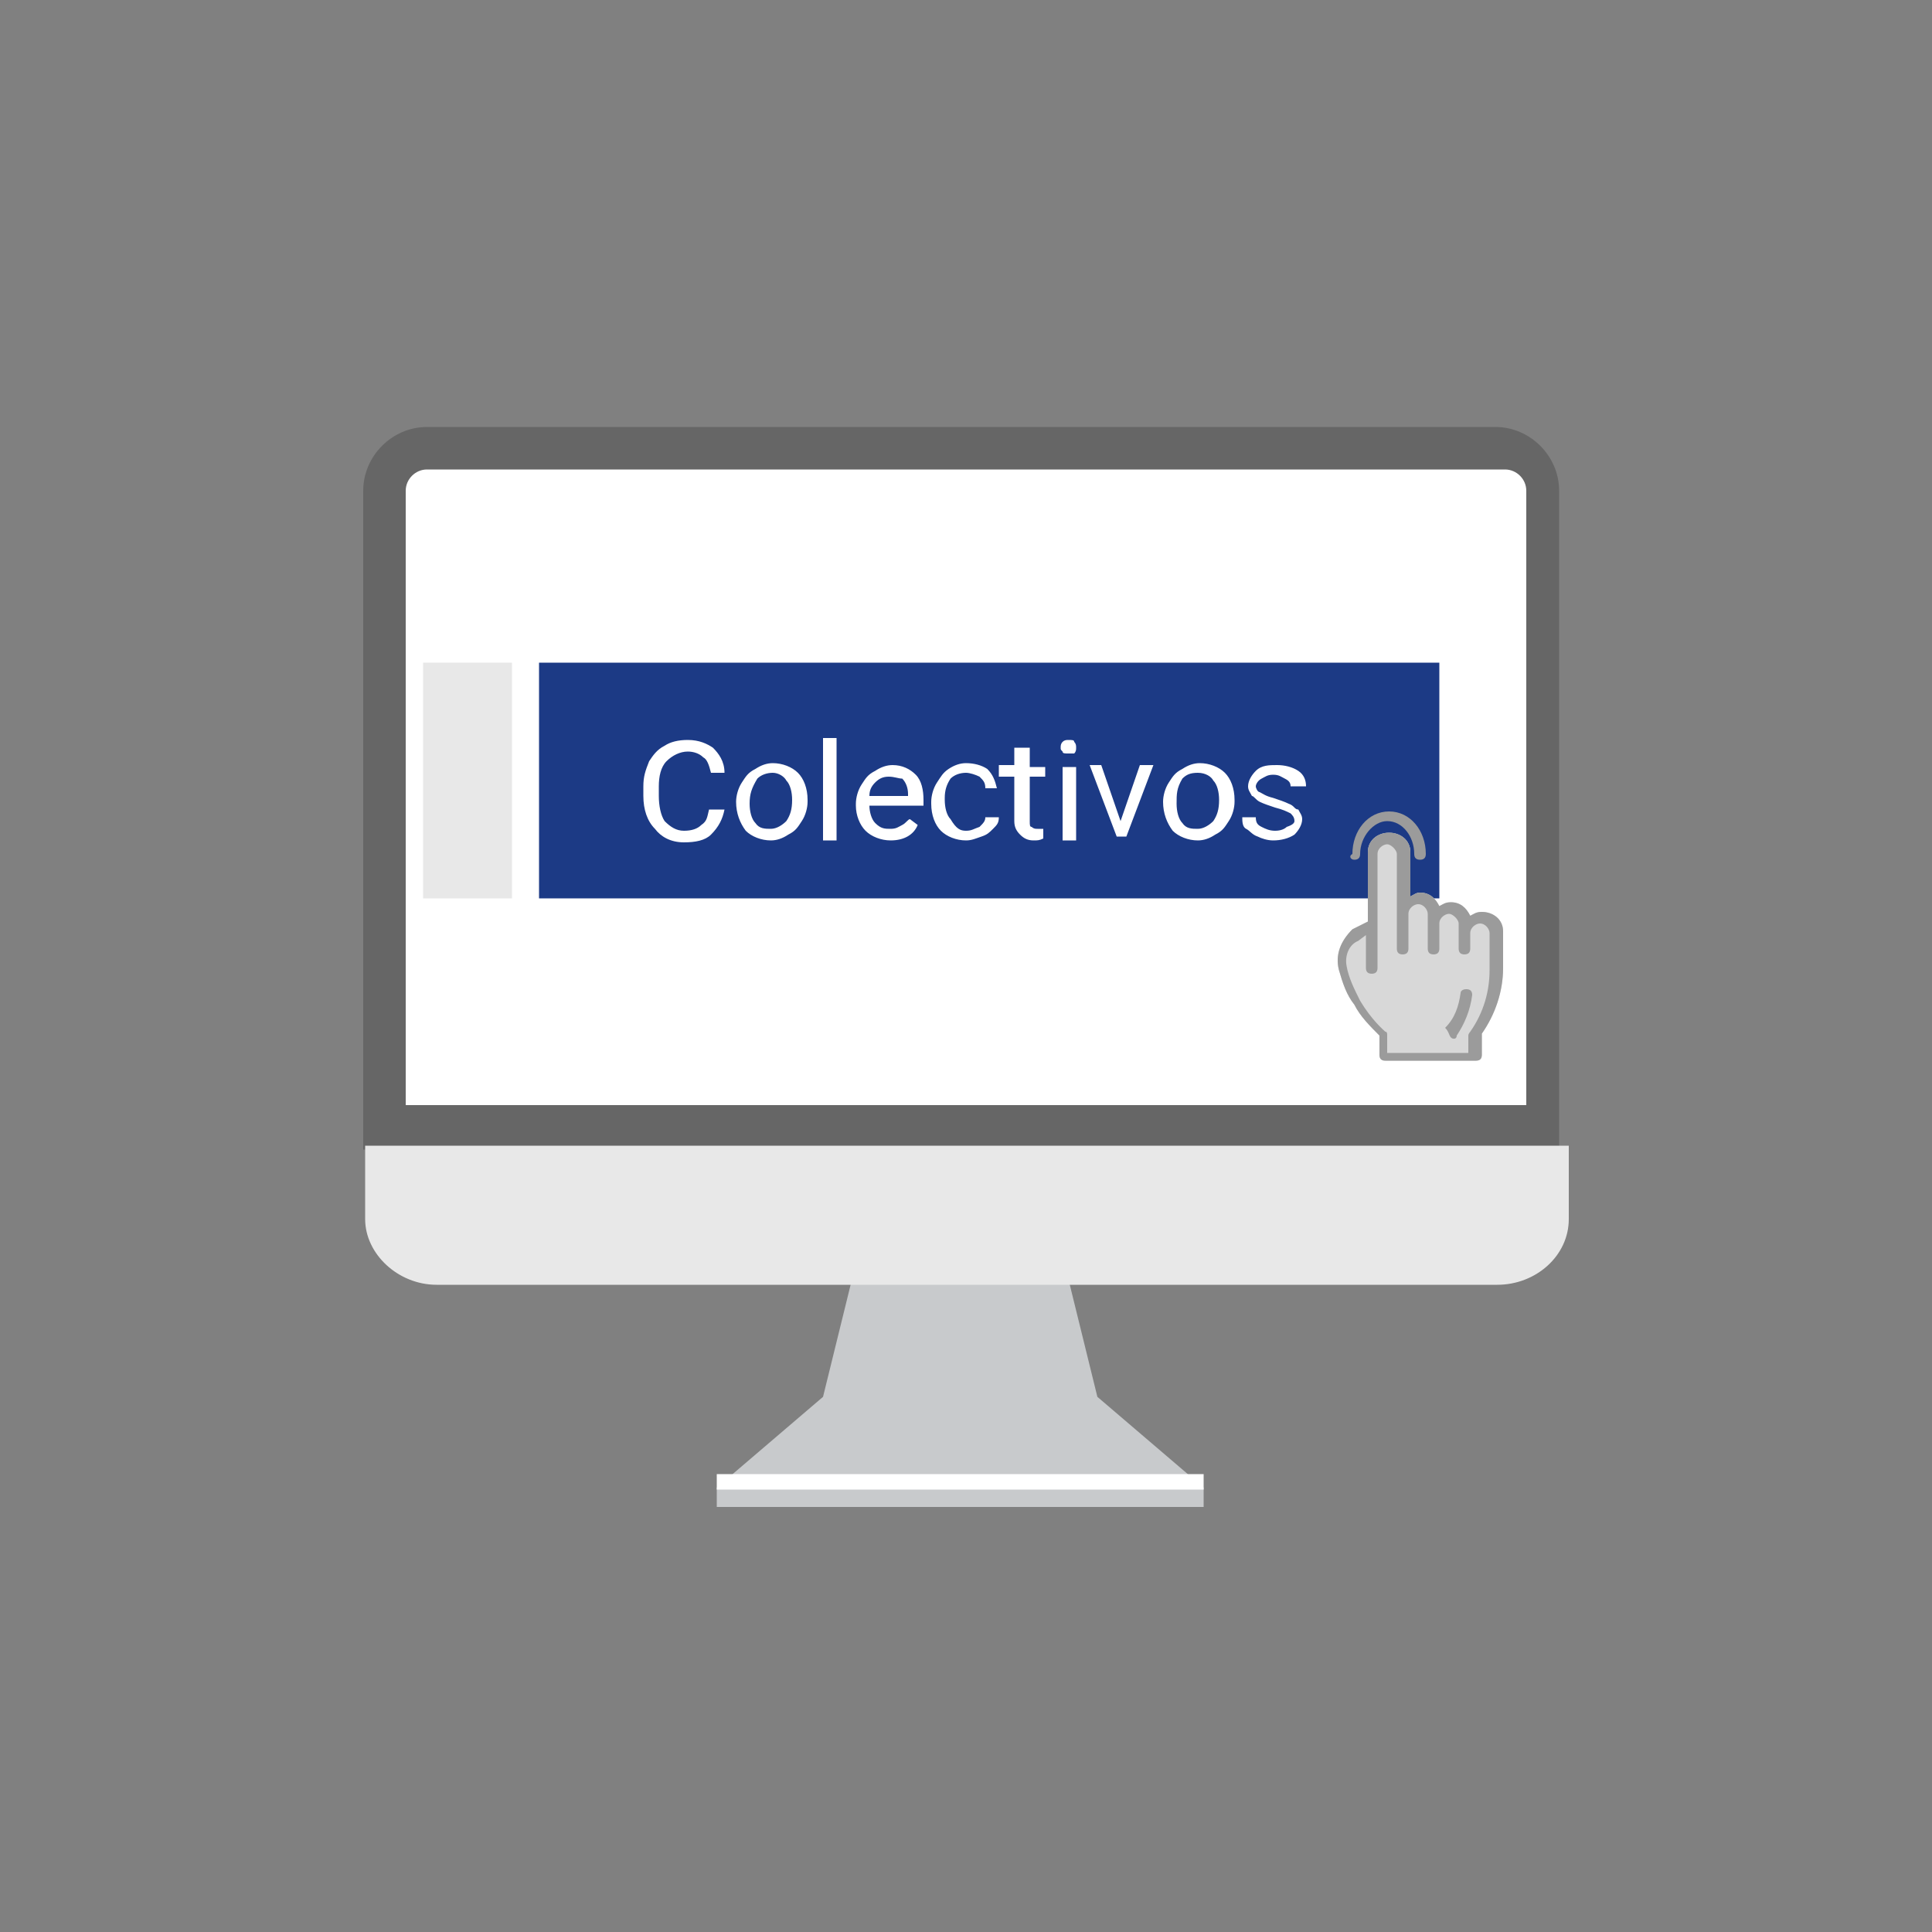 <?xml version="1.0" encoding="utf-8"?>
<!-- Generator: Adobe Illustrator 23.1.1, SVG Export Plug-In . SVG Version: 6.00 Build 0)  -->
<svg version="1.1" id="Capa_1" xmlns="http://www.w3.org/2000/svg" xmlns:xlink="http://www.w3.org/1999/xlink" x="0px" y="0px"
	 viewBox="0 0 100 100" style="enable-background:new 0 0 100 100;" xml:space="preserve">
<rect x="0" y="0" width="100" height="100" fill="#808080" stroke="none"/>
<style type="text/css">
	.st0{display:none;}
	.st1{display:inline;fill-rule:evenodd;clip-rule:evenodd;fill:#0033A0;}
	.st2{display:inline;fill-rule:evenodd;clip-rule:evenodd;fill:#00AEC7;}
	.st3{display:inline;fill:#00AEC7;}
	.st4{display:inline;fill:#596C76;}
	.st5{display:inline;fill:#465A61;}
	.st6{display:inline;fill:#0033A0;}
	.st7{display:inline;fill-rule:evenodd;clip-rule:evenodd;fill:#FFFFFF;}
	.st8{display:inline;fill:#FFFFFF;fill-opacity:0.1;}
	.st9{display:inline;fill:#E3E829;}
	.st10{display:inline;fill:#009AE4;}
	.st11{display:inline;fill:#FF9100;}
	.st12{display:inline;fill:#FFDA2D;}
	.st13{display:inline;}
	.st14{fill-rule:evenodd;clip-rule:evenodd;fill:url(#SVGID_1_);}
	.st15{fill:#C8CACC;}
	.st16{fill:#FFFFFF;}
	.st17{fill:#666666;}
	.st18{fill-rule:evenodd;clip-rule:evenodd;fill:#1C3A85;}
	.st19{fill-rule:evenodd;clip-rule:evenodd;fill:#FFFFFF;}
	.st20{fill-rule:evenodd;clip-rule:evenodd;fill:#E8E8E8;}
	.st21{fill:#4A4A4A;}
	.st22{fill-rule:evenodd;clip-rule:evenodd;fill:#D8D8D8;}
	.st23{fill:#9B9B9B;}
	.st24{fill:#E8E8E8;}
</style>
<g class="st0">
	<path class="st1" d="M60.4,24.9H31.8c-1.6,0-3,1.3-3,3v10c0,0.6,0.5,1,1,1s1-0.5,1-1v-10c0-0.6,0.5-1,1-1h28.6c0.6,0,1,0.5,1,1
		v36.5c0,0.6-0.5,1-1,1H31.9c-0.6,0-1-0.5-1-1V46.1c0-0.6-0.5-1-1-1s-1,0.5-1,1v18.2c0,1.7,1.3,3,3,3h28.6c1.6,0,3-1.3,3-3V27.8
		C63.3,26.1,62,24.9,60.4,24.9z"/>
	<path class="st2" d="M30.5,41.5c-0.2-0.2-0.5-0.3-0.6-0.3c-0.3,0-0.5,0.1-0.6,0.3c-0.3,0.2-0.4,0.5-0.4,0.7c0,0.3,0.1,0.6,0.3,0.7
		c0.2,0.2,0.5,0.3,0.6,0.3c0.3,0,0.5-0.1,0.6-0.3c0.2-0.2,0.3-0.5,0.3-0.7C30.8,41.9,30.7,41.6,30.5,41.5z M34.4,69.4
		c-0.2-0.2-0.5-0.3-0.6-0.3c-0.3,0-0.5,0.1-0.6,0.3c-0.2,0.2-0.3,0.5-0.3,0.7c0,0.3,0.1,0.6,0.3,0.7c0.2,0.2,0.5,0.3,0.6,0.3
		c0.3,0,0.5-0.1,0.6-0.3c0.2-0.2,0.3-0.5,0.3-0.7C34.7,69.9,34.6,69.6,34.4,69.4z"/>
	<path class="st1" d="M66.2,28.8c-0.6,0-1,0.5-1,1v38.4c0,0.6-0.5,1-1,1H37.6c-0.6,0-1,0.5-1,1c0,0.6,0.5,1,1,1h26.7
		c1.6,0,3-1.3,3-3V29.7C67.2,29.2,66.8,28.8,66.2,28.8z"/>
	<path class="st1" d="M70.1,32.7c-0.6,0-1,0.5-1,1v38.4c0,0.6-0.5,1-1,1H37.6c-0.6,0-1,0.5-1,1c0,0.6,0.5,1,1,1h30.5
		c1.6,0,3-1.3,3-3V33.7C71.1,33.2,70.7,32.7,70.1,32.7L70.1,32.7z"/>
	<path class="st3" d="M44.6,32.1h-9.3c-0.6,0-1,0.5-1,1v9.4c0,0.6,0.5,1,1,1h9.3c0.6,0,1-0.5,1-1v-9.5
		C45.6,32.5,45.2,32.1,44.6,32.1L44.6,32.1z M43.6,41.6h-7.4v-7.5h7.4C43.6,34.1,43.6,41.6,43.6,41.6z"/>
	<path class="st1" d="M41.5,47.9c-0.4-0.4-1-0.4-1.4,0l-2.6,2.6l-1.2-1.2c-0.4-0.4-1-0.4-1.4,0c-0.4,0.4-0.4,1,0,1.4l1.8,1.9
		c0.2,0.2,0.5,0.3,0.6,0.3c0.3,0,0.5-0.1,0.6-0.3l3.2-3.3C41.9,48.9,41.9,48.3,41.5,47.9z"/>
	<path class="st2" d="M57.5,49.2H46.1c-0.6,0-1,0.5-1,1s0.5,1,1,1h11.4c0.6,0,1-0.5,1-1S57.9,49.2,57.5,49.2z"/>
	<path class="st1" d="M56.9,32.1h-6.8c-0.6,0-1,0.5-1,1s0.5,1,1,1h6.8c0.6,0,1-0.5,1-1C57.8,32.5,57.4,32.1,56.9,32.1L56.9,32.1z
		 M56.9,36.8h-6.8c-0.6,0-1,0.5-1,1s0.5,1,1,1h6.8c0.6,0,1-0.5,1-1S57.4,36.8,56.9,36.8L56.9,36.8z M56.9,41.6h-6.8
		c-0.6,0-1,0.5-1,1s0.5,1,1,1h6.8c0.6,0,1-0.5,1-1C57.8,41.9,57.4,41.6,56.9,41.6z M41.5,55.4c-0.4-0.4-1-0.4-1.4,0L37.5,58
		l-1.2-1.2c-0.4-0.4-1-0.4-1.4,0c-0.4,0.4-0.4,1,0,1.4l1.8,1.9c0.2,0.2,0.5,0.3,0.6,0.3c0.3,0,0.5-0.1,0.6-0.3l3.2-3.3
		C41.9,56.4,41.9,55.8,41.5,55.4L41.5,55.4z"/>
	<path class="st2" d="M57.5,56.7H46.1c-0.6,0-1,0.5-1,1c0,0.6,0.5,1,1,1h11.4c0.6,0,1-0.5,1-1C58.5,57.2,57.9,56.7,57.5,56.7
		L57.5,56.7z"/>
</g>
<g class="st0">
	<path class="st4" d="M49.9,54.4h11.4v20.8H49.9V54.4z"/>
	<path class="st5" d="M55.3,54.4h5.3v20.8h-5.3V54.4z"/>
	<path class="st6" d="M76,35.7c0-5.2-4.2-9.4-9.4-9.4h-30v1.8c4.1,0,7.5,3.4,7.5,7.5v12.7l1.8,8.1h30V35.7z"/>
	<path class="st7" d="M69.1,41.6c0.1,0,0.2,0,0.2,0l0,0h1.3v2.8c0,0.9-0.6,1.8-1.7,1.8c-1,0-1.7-0.7-1.7-2.4
		C67.4,42.4,68.1,41.6,69.1,41.6z M69.1,47.1c1.3,0,1.7-1,1.7-1C71,46.7,71.2,47,72,47v-5.6l0,0v-0.9h-2.6c-1.4,0-2.7,1.1-2.8,3.3
		C66.6,45.6,67.6,47.1,69.1,47.1z M63.8,42.8c0-0.9,0.5-1.4,1.4-1.4h0.4c1,0,1.2-0.6,1.2-1.1h-1.6c-1.4,0-2.4,0.8-2.4,2.6v4.1h1
		V42.8z M58.9,47.1c1.2,0,2.4-0.6,2.4-1.8v-3.6c0-0.9-0.4-1.3-1.1-1.3v4.6c0,0.6-0.6,1-1.2,1c-0.7,0-1.2-0.4-1.2-1v-3.4
		c0-1-0.6-1.2-1.1-1.2v4.9C56.6,46.4,57.7,47.1,58.9,47.1z M52.3,44l1.2,0.4c0.5,0.2,0.6,0.5,0.6,0.8c0,0.5-0.3,0.8-1,0.8h-2.2v1.1
		h2.3c1.4,0,2.2-0.8,2.2-1.8s-0.4-1.6-1.5-1.8l-1.4-0.4c-0.4-0.1-0.7-0.3-0.7-0.7s0.3-0.7,0.9-0.7H54c0.6,0,1.2-0.2,1.2-1.1h-2.3
		c-1.4,0-2.2,0.7-2.2,1.8C50.7,43.1,51.2,43.7,52.3,44L52.3,44z"/>
	<path class="st8" d="M66.6,26.3H55.3c2.2,1.4,3.3,3.8,3.3,7.3v22.8H76V35.7C76,30.5,71.8,26.3,66.6,26.3z"/>
	<path class="st9" d="M53.3,31.6h-2v-7.7c0-0.6,0.5-1,1-1c0.6,0,1,0.5,1,1C53.3,23.9,53.3,31.6,53.3,31.6z"/>
	<path class="st9" d="M49.9,29.6h5.3v2h-5.3V29.6z"/>
	<path class="st10" d="M36.6,26.3c5.1,0,9.4,4.3,9.4,9.6v1.9c0,1.1-0.8,1.9-1.8,1.9h-15c-1,0-1.8-0.8-1.8-1.9v-1.9
		c0-4,2.3-7.3,5.6-8.7C34,26.6,35.3,26.3,36.6,26.3L36.6,26.3z"/>
	<path class="st11" d="M46,37.7v18.7H20V37.7l13,5.6L46,37.7z"/>
	<path class="st12" d="M46,37.7l-13,9.4l-13-9.4H46z"/>
	<path class="st9" d="M53.3,31.6v-7.7c0-0.6-0.3-1-0.6-1v8.7H53.3z"/>
	<path class="st9" d="M52.7,29.6h2.7v2h-2.7V29.6z M58.7,24.3h-7.3v-6.1h7.3V24.3z"/>
	<path class="st9" d="M52.7,18.2h6.7v6.1h-6.7V18.2z"/>
</g>
<g transform="translate(32 29)" class="st0">
	<g transform="translate(6.618 6.618)" class="st13">
		
			<linearGradient id="SVGID_1_" gradientUnits="userSpaceOnUse" x1="-84.919" y1="-14.233" x2="-84.919" y2="-15.012" gradientTransform="matrix(63.815 0 0 64.224 5431.642 954.46)">
			<stop  offset="0" style="stop-color:#00B025"/>
			<stop  offset="1" style="stop-color:#00D761"/>
		</linearGradient>
		<path class="st14" d="M-12.3,15.3c0,5.5,1.8,10.5,4.7,14.7l-3.1,9.3l9.6-3.1c3.9,2.6,8.6,4.1,13.7,4.1c13.7,0,24.9-11.2,24.9-25
			c0-13.8-11.1-25-24.9-25C-1.2-9.7-12.3,1.5-12.3,15.3"/>
	</g>
	<path class="st7" d="M33,26.8c-0.2-0.3-0.7-0.4-1.4-0.9c-0.7-0.3-4.2-2.1-4.8-2.2c-0.7-0.3-1.1-0.3-1.5,0.3
		c-0.4,0.7-1.8,2.2-2.2,2.7c-0.4,0.4-0.9,0.5-1.5,0.2c-0.7-0.3-3-1.1-5.6-3.4c-2.1-1.9-3.5-4.1-3.9-4.8c-0.4-0.7,0-1.1,0.3-1.5
		c0.3-0.3,0.7-0.9,1-1.2c0.3-0.4,0.4-0.7,0.7-1.2c0.3-0.4,0.1-0.9-0.1-1.2c-0.2-0.3-1.5-3.8-2.1-5.1s-1.2-1.4-1.5-1.4
		c-0.4,0-1.2,0.1-1.2,0.1S7.7,7.5,7,8.1s-2.5,2.4-2.5,5.8s2.5,6.8,2.8,7.2c0.3,0.4,4.9,7.7,12,10.5c7.1,2.8,7.1,1.9,8.4,1.7
		c1.3-0.1,4.2-1.7,4.7-3.3C33.2,28.5,33.2,27,33,26.8 M18.6-3.7C5.3-3.7-5.5,7.1-5.5,20.3c0,5.2,1.7,10.1,4.6,14l-3,8.9l9.2-3
		c3.8,2.5,8.4,3.9,13.2,3.9c13.2,0,24-10.7,24-23.8S31.8-3.7,18.6-3.7 M47.1,20.3c0,15.6-12.8,28.4-28.6,28.4c-5,0-9.7-1.3-13.8-3.5
		l-15.7,5L-6,34.9c-2.6-4.3-4.1-9.3-4.1-14.6c0-15.6,12.8-28.4,28.6-28.4C34.4-8.2,47.1,4.5,47.1,20.3"/>
</g>
<g>
	<path class="st15" d="M44.2,65.8l-1.6,6.5l-5.5,4.7v1h12.6h12.6v-1l-5.5-4.7l-1.6-6.5l-5.5-0.1L44.2,65.8z"/>
	<path class="st16" d="M37.1,76.3v0.8h12.6h12.6v-0.8H37.1z"/>
	<path class="st17" d="M77.4,22.1c1.8,0,3.3,1.5,3.3,3.3v34.1H18.8V25.4c0-1.8,1.5-3.3,3.3-3.3L77.4,22.1L77.4,22.1z"/>
	<path class="st16" d="M21,57.2h58V25.4c0-0.6-0.5-1.1-1.1-1.1H22.1c-0.6,0-1.1,0.5-1.1,1.1V57.2z"/>
	<path class="st18" d="M27.9,34.3h46.6v12.2H27.9V34.3z"/>
	<path class="st19" d="M37.5,41.9c-0.1,0.5-0.3,0.9-0.7,1.3c-0.3,0.3-0.8,0.4-1.4,0.4c-0.7,0-1.2-0.3-1.5-0.7
		c-0.4-0.4-0.6-1-0.6-1.7v-0.5c0-0.5,0.1-0.8,0.3-1.3c0.2-0.3,0.4-0.6,0.8-0.8c0.3-0.2,0.7-0.3,1.2-0.3c0.6,0,1,0.2,1.3,0.4
		c0.3,0.3,0.6,0.7,0.6,1.3h-0.7c-0.1-0.4-0.2-0.7-0.4-0.8c-0.2-0.2-0.5-0.3-0.8-0.3c-0.4,0-0.8,0.2-1.1,0.5
		c-0.3,0.3-0.4,0.8-0.4,1.3v0.5c0,0.5,0.1,1,0.3,1.3c0.3,0.3,0.6,0.5,1,0.5c0.4,0,0.7-0.1,0.9-0.3c0.3-0.2,0.3-0.4,0.4-0.8
		L37.5,41.9L37.5,41.9z M38.1,41.5c0-0.3,0.1-0.7,0.3-1c0.2-0.3,0.3-0.5,0.7-0.7c0.3-0.2,0.6-0.3,0.9-0.3c0.5,0,1,0.2,1.3,0.5
		c0.3,0.3,0.5,0.8,0.5,1.4v0.1c0,0.3-0.1,0.7-0.3,1c-0.2,0.3-0.3,0.5-0.7,0.7c-0.3,0.2-0.6,0.3-0.9,0.3c-0.5,0-1-0.2-1.3-0.5
		C38.3,42.6,38.1,42.1,38.1,41.5L38.1,41.5L38.1,41.5z M38.8,41.6c0,0.4,0.1,0.8,0.3,1c0.2,0.3,0.5,0.3,0.8,0.3s0.6-0.2,0.8-0.4
		c0.2-0.3,0.3-0.6,0.3-1.1c0-0.4-0.1-0.8-0.3-1C40.6,40.2,40.3,40,40,40s-0.6,0.1-0.8,0.3C38.9,40.8,38.8,41.1,38.8,41.6z
		 M43.3,43.5h-0.7v-5.3h0.7V43.5z M46.1,43.5c-0.5,0-1-0.2-1.3-0.5c-0.3-0.3-0.5-0.8-0.5-1.3v-0.1c0-0.3,0.1-0.7,0.3-1
		c0.2-0.3,0.3-0.5,0.7-0.7c0.3-0.2,0.6-0.3,0.9-0.3c0.5,0,0.9,0.2,1.2,0.5c0.3,0.3,0.4,0.8,0.4,1.3v0.3H45c0,0.3,0.1,0.7,0.3,0.9
		c0.3,0.3,0.5,0.3,0.8,0.3c0.3,0,0.4-0.1,0.6-0.2s0.3-0.3,0.4-0.3l0.4,0.3C47.3,43.2,46.8,43.5,46.1,43.5z M46,40.2
		c-0.3,0-0.5,0.1-0.7,0.3S45,40.9,45,41.2h2v-0.1c0-0.3-0.1-0.6-0.3-0.8C46.5,40.3,46.3,40.2,46,40.2z M50,43c0.3,0,0.4-0.1,0.7-0.2
		c0.2-0.2,0.3-0.3,0.3-0.5h0.7c0,0.3-0.1,0.4-0.3,0.6c-0.2,0.2-0.3,0.3-0.6,0.4c-0.3,0.1-0.5,0.2-0.8,0.2c-0.5,0-1-0.2-1.3-0.5
		c-0.3-0.3-0.5-0.8-0.5-1.4v-0.1c0-0.3,0.1-0.7,0.3-1c0.2-0.3,0.3-0.5,0.6-0.7c0.3-0.2,0.6-0.3,0.9-0.3c0.4,0,0.8,0.1,1.1,0.3
		c0.3,0.3,0.4,0.6,0.5,1H51c0-0.3-0.1-0.4-0.3-0.6C50.5,40.1,50.2,40,50,40c-0.3,0-0.6,0.1-0.8,0.3c-0.2,0.3-0.3,0.6-0.3,1v0.1
		c0,0.4,0.1,0.8,0.3,1C49.5,42.9,49.7,43,50,43z M53.3,38.8v0.9h0.8v0.5h-0.8v2.3c0,0.2,0,0.3,0.1,0.3c0.1,0.1,0.2,0.1,0.3,0.1
		c0.1,0,0.2,0,0.3,0v0.5c-0.2,0.1-0.3,0.1-0.5,0.1c-0.3,0-0.5-0.1-0.7-0.3c-0.2-0.2-0.3-0.4-0.3-0.7v-2.3h-0.8v-0.6h0.8v-0.9H53.3z
		 M55.7,43.5H55v-3.8h0.7V43.5z M54.9,38.7c0-0.1,0-0.2,0.1-0.3c0.1-0.1,0.2-0.1,0.3-0.1c0.2,0,0.3,0,0.3,0.1
		c0.1,0.1,0.1,0.2,0.1,0.3c0,0.1,0,0.2-0.1,0.3C55.6,39,55.5,39,55.3,39s-0.3,0-0.3-0.1C54.9,38.8,54.9,38.8,54.9,38.7z M58,42.5
		l1-2.9h0.7l-1.4,3.7h-0.5l-1.4-3.7H57L58,42.5L58,42.5z M60.2,41.5c0-0.3,0.1-0.7,0.3-1c0.2-0.3,0.3-0.5,0.7-0.7
		c0.3-0.2,0.6-0.3,0.9-0.3c0.5,0,1,0.2,1.3,0.5c0.3,0.3,0.5,0.8,0.5,1.4v0.1c0,0.3-0.1,0.7-0.3,1c-0.2,0.3-0.3,0.5-0.7,0.7
		c-0.3,0.2-0.6,0.3-0.9,0.3c-0.5,0-1-0.2-1.3-0.5C60.4,42.6,60.2,42.1,60.2,41.5L60.2,41.5z M60.9,41.6c0,0.4,0.1,0.8,0.3,1
		c0.2,0.3,0.5,0.3,0.8,0.3s0.6-0.2,0.8-0.4c0.2-0.3,0.3-0.6,0.3-1.1c0-0.4-0.1-0.8-0.3-1C62.7,40.2,62.4,40,62,40s-0.6,0.1-0.8,0.3
		C60.9,40.8,60.9,41.1,60.9,41.6L60.9,41.6z M67,42.5c0-0.2-0.1-0.3-0.2-0.4c-0.2-0.1-0.4-0.2-0.8-0.3c-0.3-0.1-0.6-0.2-0.8-0.3
		c-0.2-0.1-0.3-0.3-0.4-0.3c-0.1-0.2-0.2-0.3-0.2-0.5c0-0.3,0.2-0.6,0.4-0.8c0.3-0.3,0.7-0.3,1.1-0.3c0.4,0,0.8,0.1,1.1,0.3
		s0.4,0.5,0.4,0.8h-0.8c0-0.2-0.1-0.3-0.3-0.4c-0.2-0.1-0.3-0.2-0.6-0.2c-0.3,0-0.4,0.1-0.6,0.2c-0.2,0.1-0.3,0.3-0.3,0.4
		s0.1,0.3,0.2,0.3c0.2,0.1,0.3,0.2,0.7,0.3c0.3,0.1,0.6,0.2,0.8,0.3c0.3,0.1,0.3,0.3,0.5,0.3c0.1,0.2,0.2,0.3,0.2,0.5
		c0,0.3-0.2,0.6-0.4,0.8c-0.3,0.2-0.7,0.3-1.1,0.3c-0.3,0-0.6-0.1-0.8-0.2c-0.3-0.1-0.4-0.3-0.6-0.4s-0.2-0.4-0.2-0.6h0.7
		c0,0.3,0.1,0.4,0.3,0.5c0.2,0.1,0.4,0.2,0.7,0.2c0.3,0,0.5-0.1,0.6-0.2C66.9,42.7,67,42.6,67,42.5z"/>
	<path class="st20" d="M21.9,34.3h4.6v12.2h-4.6V34.3z"/>
	<g>
		<path class="st21" d="M76.6,50c0.2,0,0.3-0.2,0.3-0.3s-0.2-0.3-0.3-0.3s-0.3,0.2-0.3,0.3S76.5,50,76.6,50L76.6,50z"/>
		<path class="st22" d="M69.3,50.2c0.2,0.7,0.4,1.3,0.8,1.8c0.3,0.6,0.8,1.1,1.3,1.6l0,0v1c0,0.2,0.1,0.3,0.3,0.3h4.7
			c0.2,0,0.3-0.1,0.3-0.3v-1.1c0.7-1,1.1-2.2,1.1-3.4v-1.9c0-0.6-0.5-1-1.1-1c-0.3,0-0.4,0.1-0.6,0.2c-0.2-0.4-0.5-0.7-1-0.7
			c-0.3,0-0.4,0.1-0.6,0.2c-0.2-0.4-0.5-0.7-1-0.7c-0.2,0-0.3,0.1-0.5,0.2v-2.3c0-0.6-0.5-1-1.1-1s-1.1,0.4-1.1,1v3.6l-0.8,0.4
			C69.4,48.7,69.1,49.4,69.3,50.2L69.3,50.2z"/>
		<path class="st23" d="M69.3,50.2c0.2,0.7,0.4,1.3,0.8,1.8c0.3,0.6,0.8,1.1,1.3,1.6l0,0v1c0,0.2,0.1,0.3,0.3,0.3h4.7
			c0.2,0,0.3-0.1,0.3-0.3v-1.1c0.7-1,1.1-2.2,1.1-3.4v-1.9c0-0.6-0.5-1-1.1-1c-0.3,0-0.4,0.1-0.6,0.2c-0.2-0.4-0.5-0.7-1-0.7
			c-0.3,0-0.4,0.1-0.6,0.2c-0.2-0.4-0.5-0.7-1-0.7c-0.2,0-0.3,0.1-0.5,0.2v-2.3c0-0.6-0.5-1-1.1-1s-1.1,0.4-1.1,1v3.6l-0.8,0.4
			C69.4,48.7,69.1,49.4,69.3,50.2L69.3,50.2z M70.3,48.7l0.4-0.3v1.7c0,0.2,0.1,0.3,0.3,0.3s0.3-0.1,0.3-0.3v-5.9
			c0-0.3,0.3-0.5,0.5-0.5s0.5,0.3,0.5,0.5v4.9c0,0.2,0.1,0.3,0.3,0.3c0.2,0,0.3-0.1,0.3-0.3v-1.8c0-0.3,0.3-0.5,0.5-0.5
			c0.3,0,0.5,0.3,0.5,0.5v1.8c0,0.2,0.1,0.3,0.3,0.3s0.3-0.1,0.3-0.3v-1.3c0-0.3,0.3-0.5,0.5-0.5s0.5,0.3,0.5,0.5v1.3
			c0,0.2,0.1,0.3,0.3,0.3c0.2,0,0.3-0.1,0.3-0.3v-0.8c0-0.3,0.3-0.5,0.5-0.5c0.3,0,0.5,0.3,0.5,0.5v1.9c0,1.1-0.3,2.2-1,3.2
			c0,0-0.1,0.1-0.1,0.2v0.9h-4.2v-0.9c0-0.1,0-0.2-0.1-0.2c-0.1-0.1-0.7-0.6-1.3-1.6c-0.3-0.6-0.6-1.2-0.7-1.8
			C69.6,49.5,69.8,48.9,70.3,48.7L70.3,48.7z"/>
		<path class="st23" d="M75.1,53.7c0.1,0.1,0.3,0.1,0.3-0.1c0.4-0.6,0.7-1.3,0.8-2.1c0-0.2-0.1-0.3-0.3-0.3c-0.2,0-0.3,0.1-0.3,0.2
			c-0.1,0.7-0.3,1.3-0.8,1.8C75,53.4,75,53.6,75.1,53.7z M70.1,44.5c0.2,0,0.3-0.1,0.3-0.3c0-0.9,0.7-1.7,1.4-1.7
			c0.8,0,1.4,0.8,1.4,1.7c0,0.2,0.1,0.3,0.3,0.3c0.2,0,0.3-0.1,0.3-0.3c0-1.2-0.8-2.2-1.9-2.2s-1.9,1-1.9,2.2
			C69.8,44.3,69.9,44.5,70.1,44.5z"/>
	</g>
	<path class="st24" d="M81.2,59.3v3.8c0,1.9-1.7,3.4-3.7,3.4H22.6c-2,0-3.7-1.6-3.7-3.4v-3.8H81.2z"/>
</g>
</svg>
